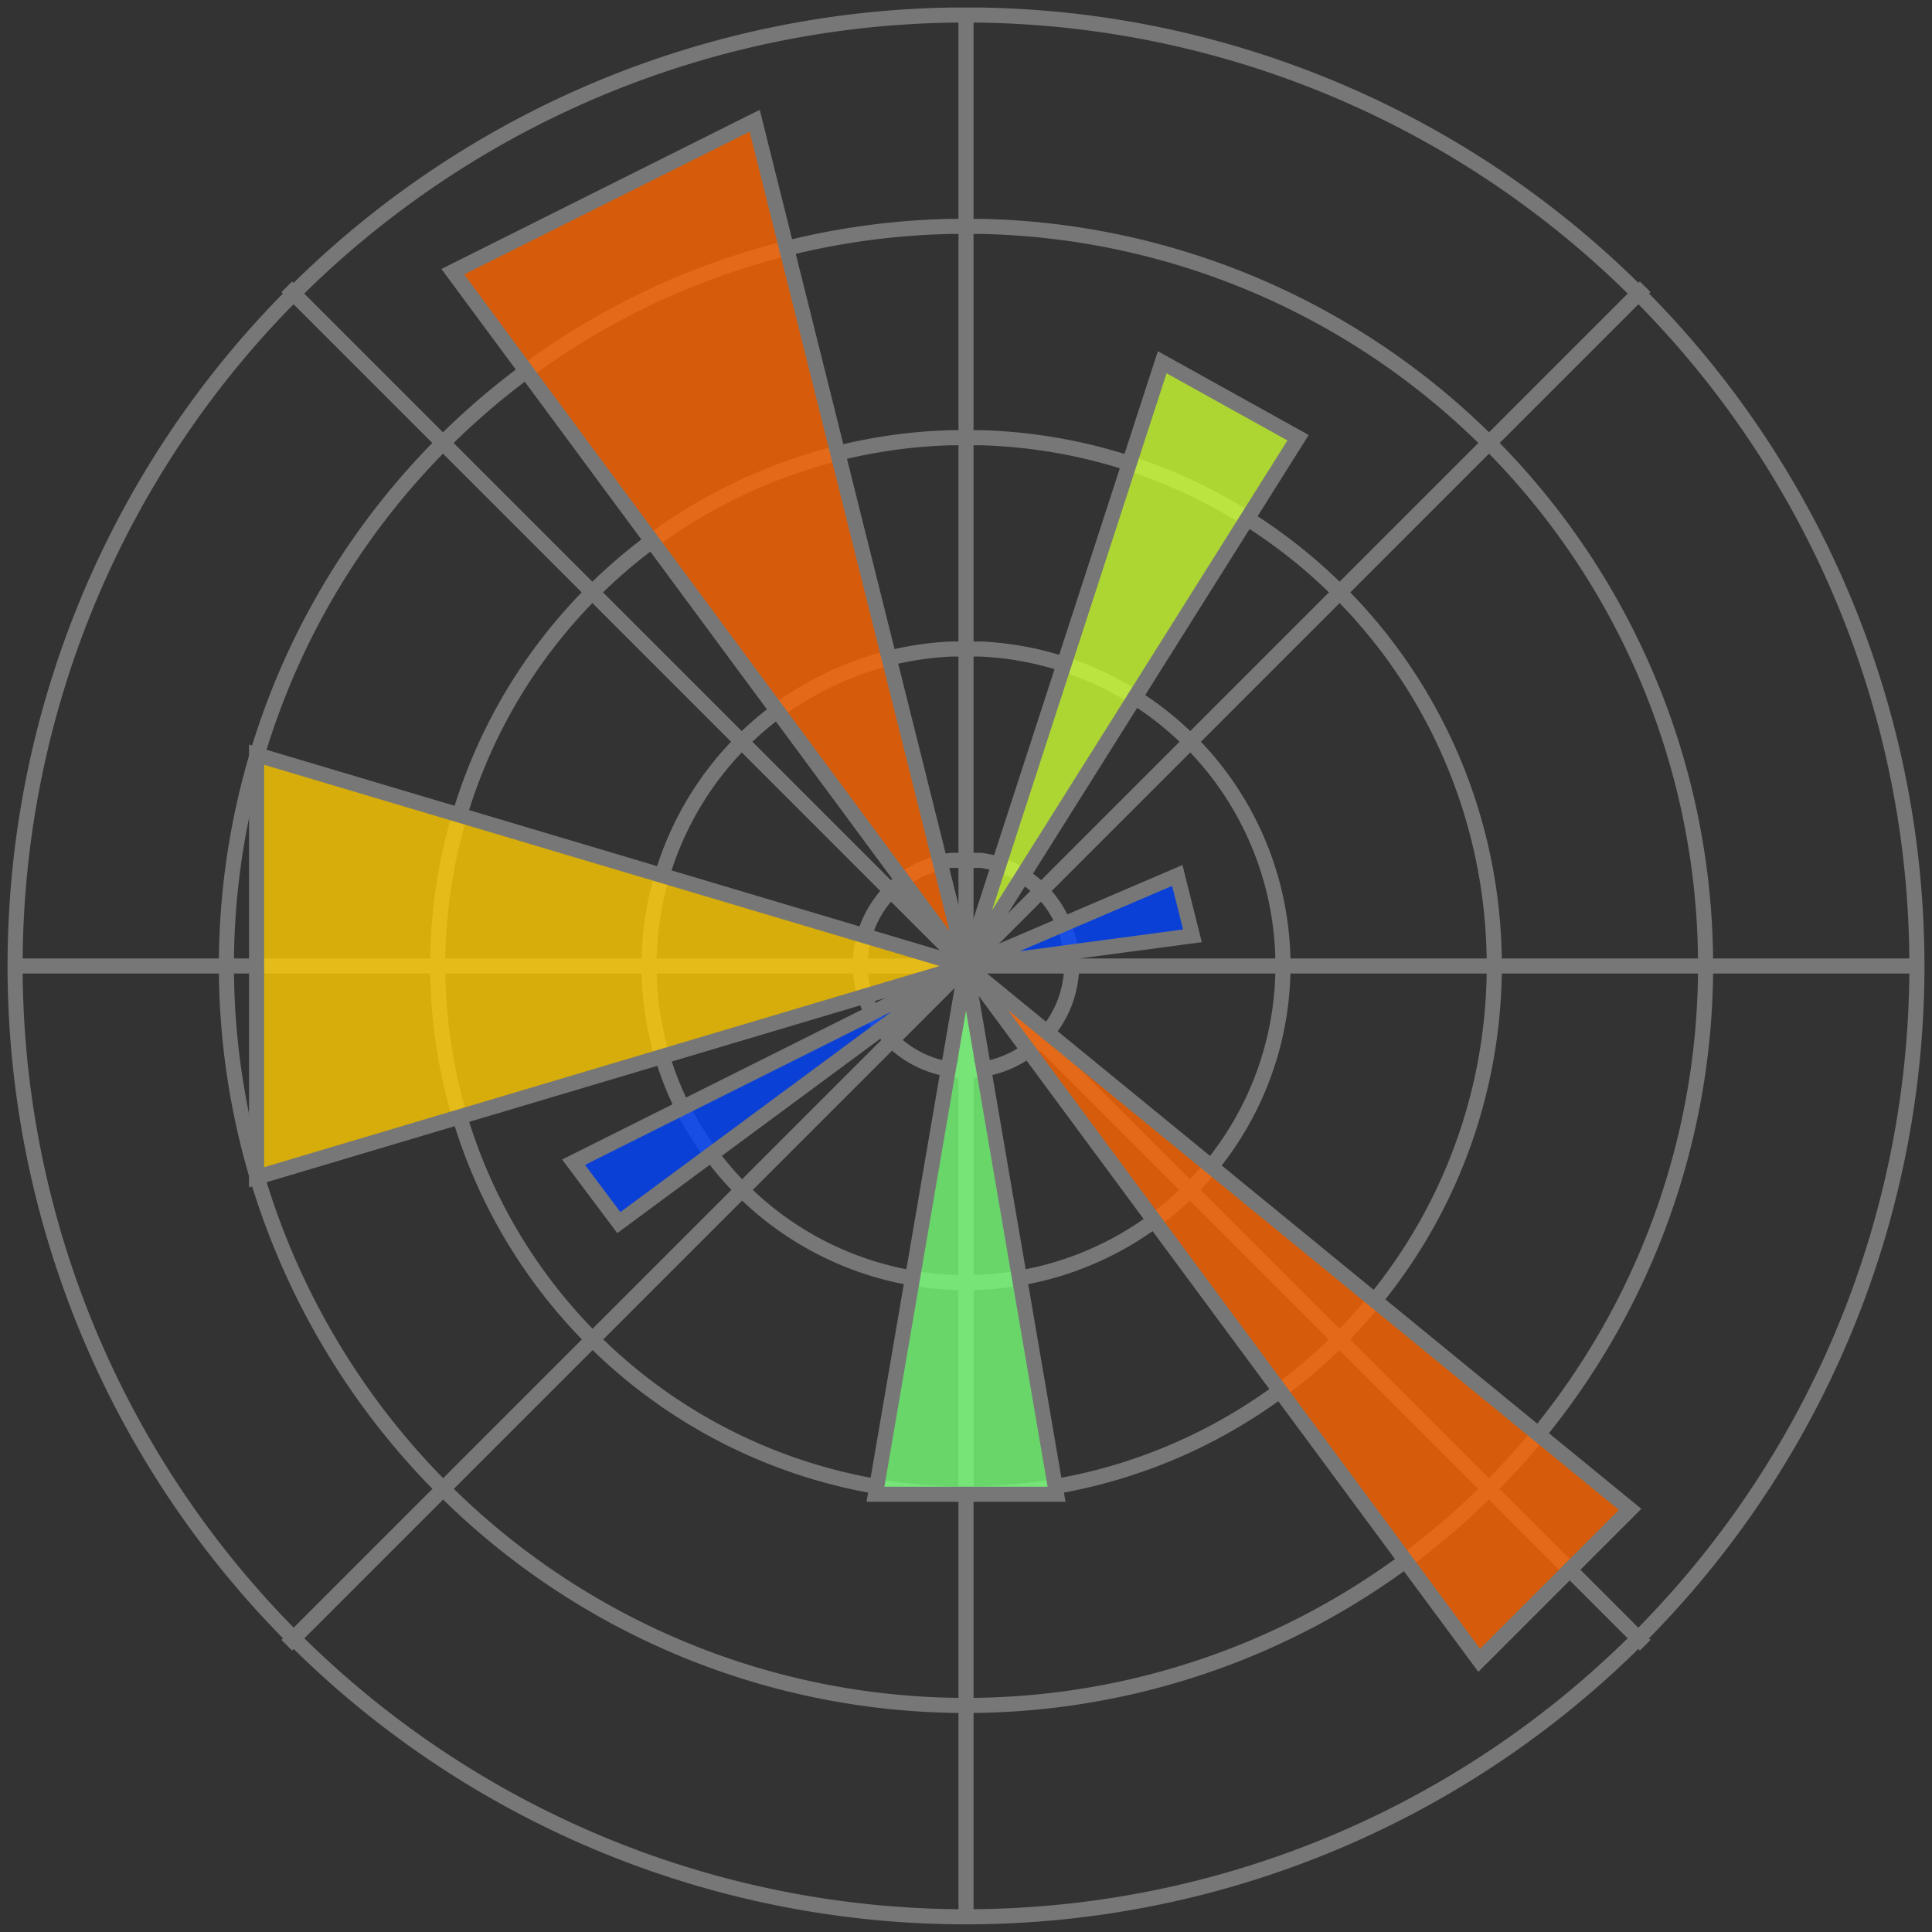 <?xml version="1.0" encoding="UTF-8"?>
<svg xmlns="http://www.w3.org/2000/svg" width="128" height="128" stroke="#777" stroke-width="1">
<rect width="100%" height="100%" fill="#333333" stroke="none"/>
<path fill="none" d="m63,1a63,63 0 1,0 2,0zm0,14a49,49 0 1,0 2,0zm0,14a35,35 0 1,0
2,0zm0,14a21,21 0 1,0 2,0zm0,14a7,7 0 1,0 2,0zm64,7H1m108-45-90,90m90,0-90-90m45-18v126"/>
<g fill-opacity=".8">
<path fill="#F60" d="m50,8-20,10 68,92 10-10L64,64z"/>
<path fill="#FC0" d="m17,50v28L64,64z"/>
<path fill="#7F7" d="m64,64 6,35H58z"/>
<path fill="#CF3" d="m64,64 13-40 9,5z"/>
<path fill="#04F" d="m64,64 14-6 1,4zl-26,13 3,4z"/>
</g></svg>